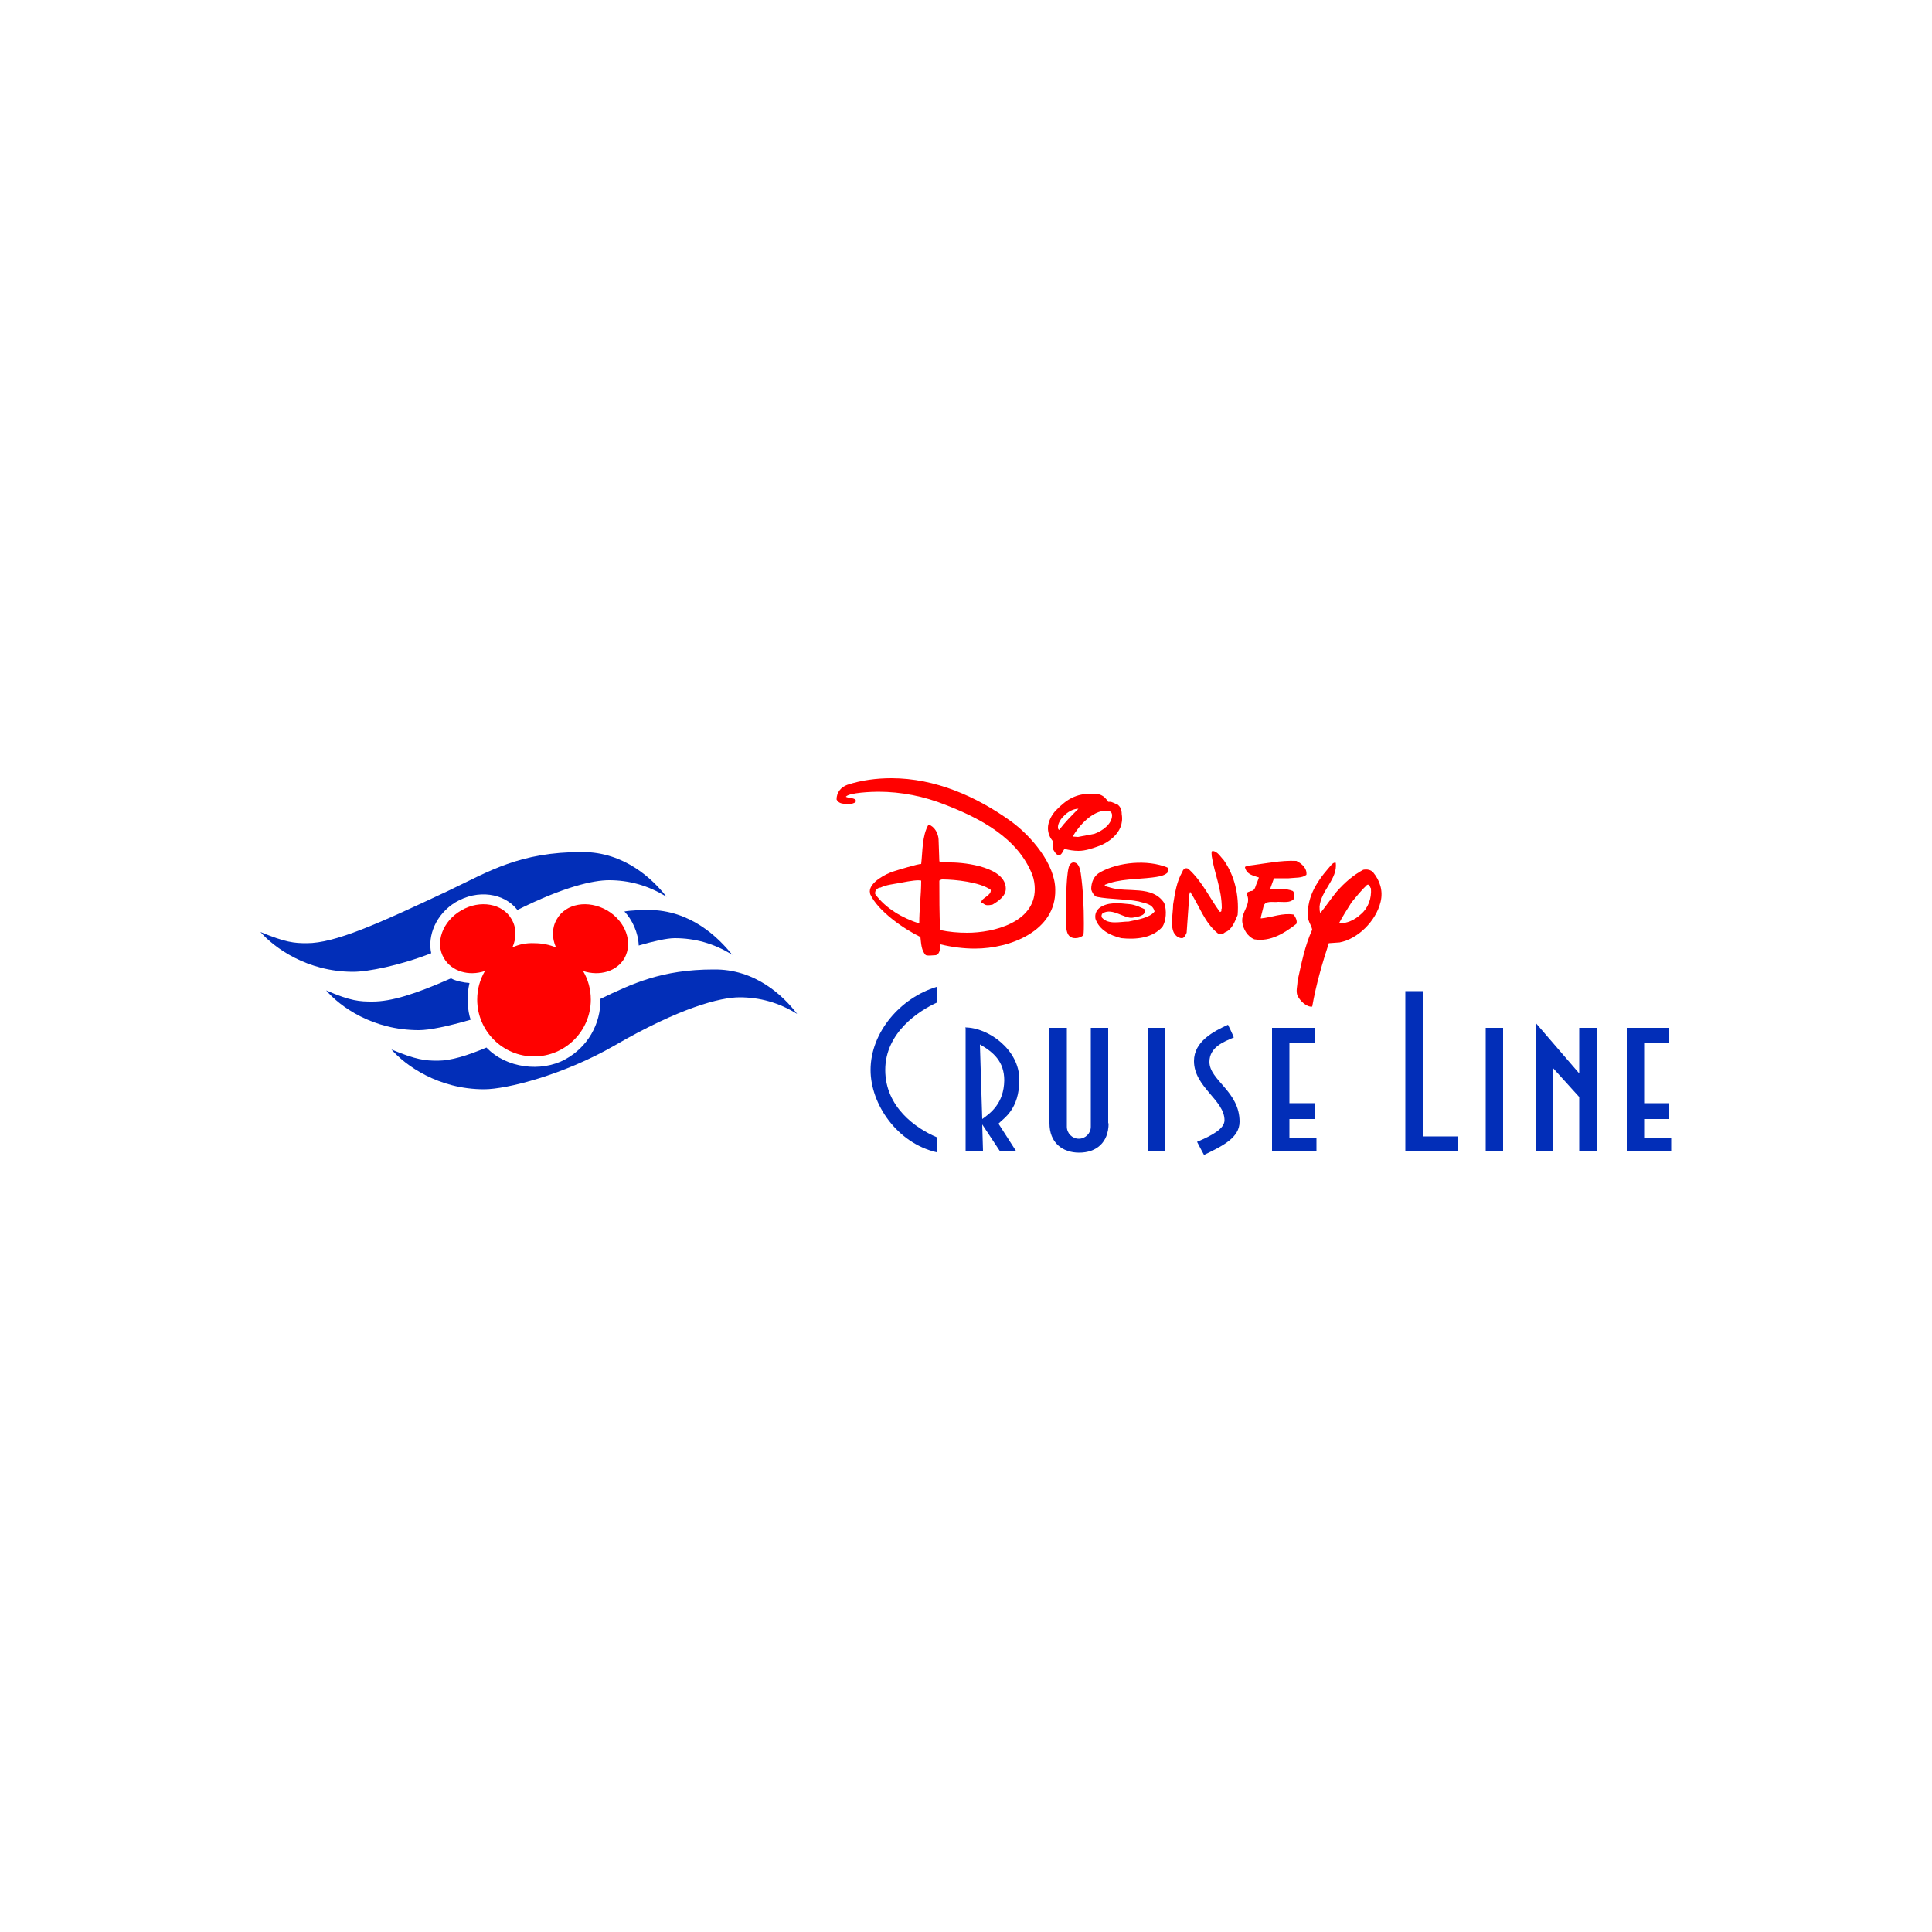 <?xml version="1.0" encoding="utf-8"?>
<!-- Generator: Adobe Illustrator 19.0.0, SVG Export Plug-In . SVG Version: 6.00 Build 0)  -->
<svg version="1.1" id="Layer_1" xmlns="http://www.w3.org/2000/svg" xmlns:xlink="http://www.w3.org/1999/xlink" x="0px" y="0px"
	 viewBox="0 0 500 500" style="enable-background:new 0 0 500 500;" xml:space="preserve">
<style type="text/css">
	.st0{clip-path:url(#XMLID_49_);fill:#FF0100;}
	.st1{clip-path:url(#XMLID_49_);fill:#022EB8;}
</style>
<g id="XMLID_1_">
	<g id="XMLID_2_">
		<defs>
			<rect id="XMLID_3_" x="67.5" y="201.2" width="365" height="97.6"/>
		</defs>
		<clipPath id="XMLID_49_">
			<use xlink:href="#XMLID_3_"  style="overflow:visible;"/>
		</clipPath>
		<path id="XMLID_4_" class="st0" d="M232.9,228.5c-1.6,0.3-3.6,0.5-5,1.2c-0.7,0-1.6,0.7-1.4,1.7c2.8,3.8,7.1,6.2,11.4,7.6
			c0-3.8,0.5-7.3,0.5-11.1C237.6,227.7,235.9,227.9,232.9,228.5 M252.3,245.5c-3,0-6-0.4-8.9-1.1c-0.2,1,0,2.4-1.2,2.8
			c-0.5,0-1.1,0.1-1.6,0.1c-0.3,0-0.6,0-1-0.1c-1.2-1.2-1.2-3.1-1.4-4.7c-4.3-2.1-11-6.7-13-11.1c0-0.1-0.1-0.6-0.1-0.7
			c0-2.4,4.2-4.6,6.2-5.2c0.9-0.3,6.5-2,7.1-1.9c0.4-3.3,0.2-7.3,1.9-10.2c1.6,0.5,2.5,2.3,2.6,3.8c0.1,1.9,0.1,3.8,0.2,5.7l0.5,0.3
			c0.8,0,1.6,0,2.4,0c4.1,0,14.3,1.3,14.3,6.8c0,1.9-1.9,3.2-3.4,4.1c-2.2,0.5-2-0.2-2.9-0.5l0-0.2c0-1,2.6-1.6,2.4-3.1
			c-2.7-2-9.2-2.7-12.5-2.7c-0.3,0-0.5,0.1-0.8,0.3c0,4.2,0,8.5,0.2,12.8c2.3,0.5,4.7,0.7,7,0.7c6.9,0,17.5-2.7,17.5-11.3
			c0-1.2-0.2-2.5-0.6-3.6c-3.7-9.6-13.5-14.7-22.5-18.2c-5.5-2.2-11.4-3.4-17.4-3.4c-1.5,0-7.6,0.2-8.4,1.3c0.6,0.4,2.6,0.2,2.6,1.1
			c0,0.5-0.9,0.6-1.2,0.8c-1.4-0.2-3,0.3-3.8-1.2c0-1.8,1.1-3.2,2.8-3.8c3.6-1.2,7.6-1.7,11.4-1.7c11.3,0,22,4.7,31,11.2
			c5.1,3.7,11.4,11,11.4,17.7C273.3,240.9,261.5,245.5,252.3,245.5"/>
		<path id="XMLID_7_" class="st0" d="M286.3,209.8c-3.6,0-7,3.8-8.7,6.7c0.5,0,1,0.1,1.4,0.1l4.2-0.8c2-0.7,4.6-2.5,4.6-4.8
			C287.8,210,287,209.8,286.3,209.8 M280.4,242c-0.5,0.5-1.3,0.8-2.1,0.8c-2.5,0-2.4-2.7-2.4-4.6c0-3.2-0.1-10.9,0.7-13.8
			c0.1-0.5,0.6-1.2,1.2-1.2c1.4,0,1.7,1.7,1.9,2.8c0.6,4.2,0.8,8.7,0.8,12.9C280.5,240.1,280.5,241,280.4,242 M273.8,214
			c0,0.3,0,0.6,0.3,0.8c1.5-2,3.2-3.7,5-5.5c-1.4,0-2.9,0.9-3.8,1.9C274.6,211.8,273.8,213.1,273.8,214 M282.5,205.4
			c2.1,0,3.1,0.3,4.3,2.1c0.1,0,0.3,0,0.4,0c0.7,0,1.3,0.5,2,0.7c0.8,0.6,1.1,1.4,1.1,2.5c0.9,5.2-4.5,7.7-5.5,8.1
			c-1.9,0.7-3.8,1.4-5.7,1.4c-1.2,0-2.4-0.2-3.6-0.5c-0.4,0.4-0.7,1.6-1.4,1.6c-0.8,0-1.1-0.8-1.5-1.4v-2.1
			c-0.9-0.9-1.4-2.2-1.4-3.5c0-1.6,1-3.5,2.1-4.6C276.1,206.8,278.5,205.4,282.5,205.4"/>
		<path id="XMLID_12_" class="st0" d="M298.2,227.1c-4,0.5-8.5,0.3-12.3,1.9c0,0.5,1,0.5,1.4,0.7c4.5,1.4,10.9-0.7,14,4
			c0.7,1.9,0.5,4.7-0.5,6.2c-2.6,2.9-6.8,3.3-10.6,2.9c-2.9-0.7-5.7-2.1-6.7-5c-0.2-1.2,0.2-2.1,1-2.8c2.1-1.6,5-1.3,7.8-1
			c1.5,0.1,3.3,1,4.1,1.4c0,0.7,0,1.7-3.3,2.1c-2.1,0.3-5.2-2.6-7.6-1.2c-0.5,0.2-0.5,1-0.3,1.2c1.7,1.9,4.7,1,6.9,1
			c2.4-0.5,5.5-1,6.7-2.6c-0.5-2.1-2.6-2.1-4.1-2.6c-3.6-0.7-7.3-0.5-10.9-1.2c-0.7-0.3-1.2-1.2-1.4-1.9c0-1.9,0.7-3.6,2.4-4.5
			c4.7-2.6,12.1-3.3,17.3-1.2c0.5,0.5,0,1,0,1.4C301,226.8,299.6,226.9,298.2,227.1"/>
		<path id="XMLID_13_" class="st0" d="M317,241.3c-0.5,0.5-1.4,0.6-1.9,0.2c-3.5-2.9-4.7-7.1-7.1-10.7l-0.2,0.7l-0.7,9.9
			c-0.3,0.7-0.7,1.4-1.2,1.4c-1,0-1.7-0.7-2.1-1.4c-1-2.1-0.2-5-0.2-7.3c0.5-3.1,0.9-5.9,2.4-8.5c0.2-0.7,0.9-1.2,1.6-0.7
			c3.6,3.3,5.5,7.6,8.1,11.1c0.7,0,0.2-0.7,0.5-0.9c0-5-1.9-9-2.6-13.5c0-0.5-0.2-1.2,0.2-1.4c1.4,0.2,2.1,1.6,2.9,2.4
			c2.8,4,4,9,3.6,14.2C319.6,238.4,318.9,240.6,317,241.3"/>
		<path id="XMLID_14_" class="st0" d="M333.5,227.3h-3.8l-1,2.8h0.2c1.9,0,4.1-0.2,5.7,0.5c0.5,0.5,0.2,1.4,0.2,2.1
			c-0.9,1-2.6,0.7-4,0.7c-1.2,0.2-3.4-0.5-3.8,1.2l-0.7,2.8v0.3c2.9-0.3,5.7-1.5,8.5-1c0.5,0.7,1,1.6,0.7,2.4
			c-3.1,2.4-6.7,4.7-10.9,4c-1.7-0.7-2.9-2.6-3.1-4.5c-0.3-2.6,2.4-4.5,1.2-7.1c-0.2-0.7,0.7-0.7,1-0.9c1.2,0,1.2-1.5,1.6-2.1
			l0.5-1.4c-1.4-0.5-3.1-0.7-3.6-2.6c0-0.5,1-0.2,1.2-0.5c4-0.5,8.1-1.4,12.1-1.2c1.4,0.7,2.8,1.9,2.6,3.6
			C337,227.3,335.2,227.1,333.5,227.3"/>
		<path id="XMLID_15_" class="st0" d="M353.8,229c-1.6,1.5-2.8,3.1-4,4.5c-1.2,1.9-2.4,3.8-3.3,5.5c2.1,0,4.1-0.9,5.7-2.4
			c1.9-1.6,2.8-4.1,2.6-6.7C354.5,229.7,354.5,228.7,353.8,229 M346.7,243.9l-2.8,0.2c-1.7,5.2-3.3,10.7-4.3,16.4
			c-1.4,0.2-3.1-1.4-3.8-2.8c-0.5-1.2,0-2.6,0-3.8c1-4.5,1.9-9.2,3.8-13.3c-0.2-1-0.7-1.6-1-2.6c-0.7-5.2,1.9-9.5,5.2-13.3
			c0.5-0.5,1.2-1.7,1.9-1.4c0.5,4.2-3.8,7.1-4.2,11.3c0,0.7,0,1.2,0.2,1.7c1.4-1.7,2.8-3.8,4.2-5.5c2.1-2.4,4.3-4.3,6.9-5.7
			c1-0.2,2,0,2.6,0.7c1.7,2.1,2.6,4.7,1.9,7.6C356.1,238.4,351.4,243,346.7,243.9"/>
		<path id="XMLID_18_" class="st0" d="M132.6,245.2c1.1-2.4,1.1-5.1-0.2-7.3c-2.3-4.1-8.2-5.1-13-2.3c-4.9,2.8-6.9,8.4-4.5,12.4
			c2,3.4,6.4,4.7,10.6,3.3l0,0c-1.3,2.2-2,4.7-2,7.4c0,8.1,6.6,14.7,14.7,14.7c8.1,0,14.7-6.6,14.7-14.7c0-2.7-0.7-5.2-2-7.4l0,0
			c4.3,1.4,8.7,0.1,10.7-3.3c2.3-4.1,0.3-9.6-4.5-12.4c-4.9-2.8-10.7-1.8-13,2.3c-1.3,2.2-1.3,4.9-0.2,7.3v0
			c-1.7-0.7-3.6-1.1-5.6-1.1C136.2,244,134.3,244.4,132.6,245.2L132.6,245.2z"/>
		<path id="XMLID_19_" class="st1" d="M206.3,262.4c-4.8-3-9.8-4.3-14.9-4.3c-5,0-15.5,2.7-32.4,12.5c-13.2,7.6-27.9,11.3-33.7,11.3
			c-11.9,0-20.4-6.2-24-10.3c6.5,2.7,8.7,2.9,12,2.9c3.4,0,7.6-1.3,12.6-3.4c5.1,5.4,14.2,6.4,20.3,3.1c5.9-3.2,9.3-9.2,9.2-15.7
			c8.1-3.9,15.9-7.6,29.2-7.6C195.5,250.7,202.8,257.8,206.3,262.4"/>
		<path id="XMLID_20_" class="st1" d="M116.7,253.2c-9.3,4.1-15.4,6-20.3,6c-3.3,0-5.6-0.1-12-2.9c3.6,4.2,12,10.3,24,10.3
			c2.8,0,7.5-1,13.4-2.7c-0.8-2.3-1.1-6.1-0.3-9.5C120,254.3,118,253.9,116.7,253.2"/>
		<path id="XMLID_21_" class="st1" d="M161.6,235.9c1.5-0.3,4.7-0.4,6.2-0.4c10.9,0,18.1,7.1,21.7,11.6c-4.8-3-9.8-4.3-14.9-4.3
			c-2,0-5.5,0.8-9.3,1.9C165.2,241.4,163.6,238,161.6,235.9"/>
		<path id="XMLID_22_" class="st1" d="M172.5,232.1c-4.8-3-9.8-4.3-14.9-4.3c-4.1,0-11.7,1.7-23.7,7.7c-3.4-4.4-10.3-5.4-16-2
			c-5.1,3.1-7.3,8.7-6.3,13.2c-8.2,3.2-16.4,4.8-20.2,4.8c-11.9,0-20.4-6.2-24-10.3c6.5,2.7,8.7,2.9,12,2.9
			c7.3,0,18.2-4.9,36.7-13.6c10.5-5,18.3-10,34.6-10C161.7,220.5,169,227.6,172.5,232.1"/>
		<rect id="XMLID_23_" x="297" y="266" class="st1" width="4.5" height="31.9"/>
		<polygon id="XMLID_24_" class="st1" points="333.7,294.6 333.7,289.6 340.2,289.6 340.2,285.5 333.7,285.5 333.7,270 340.2,270 
			340.2,266 329.2,266 329.2,298 340.7,298 340.7,294.6 		"/>
		<polygon id="XMLID_25_" class="st1" points="425.5,294.6 425.5,289.6 432,289.6 432,285.5 425.5,285.5 425.5,270 432,270 432,266 
			421,266 421,298 432.5,298 432.5,294.6 		"/>
		<rect id="XMLID_26_" x="384.5" y="266" class="st1" width="4.5" height="32"/>
		<polygon id="XMLID_27_" class="st1" points="368.3,294.1 368.3,256.5 363.7,256.5 363.7,298 377.2,298 377.2,294.1 		"/>
		<path id="XMLID_28_" class="st1" d="M254.2,289.6l-0.6-19.3c3.5,2,6.3,4.4,6.3,9.3C259.8,285.6,256.3,288.1,254.2,289.6
			 M263.8,279.4c0-7.8-8.1-13.5-14-13.5c0,0,0,0.1,0.1,0.2v31.7h4.5l-0.2-6.8l0,0l4.5,6.8h4.2c0,0-3-4.7-4.5-7
			C259.7,289.4,263.8,287.2,263.8,279.4"/>
		<path id="XMLID_31_" class="st1" d="M242.4,255.4c-9.3,2.8-17.1,11.7-17.1,21.5c0,8.8,6.8,18.9,17.1,21.3v-3.9
			c-5.4-2.3-13.3-7.8-13.3-17.4c0-9.8,8.9-15.4,13.3-17.4V255.4z"/>
		<path id="XMLID_32_" class="st1" d="M286.9,290.7c0,5.1-3.3,7.6-7.6,7.6c-4.4,0-7.7-2.6-7.7-7.6V266h4.5v25.6
			c0,1.7,1.4,3.1,3.1,3.1c1.7,0,3.1-1.4,3.1-3.1V266h4.5V290.7z"/>
		<path id="XMLID_33_" class="st1" d="M317.8,265.2c-3.7,1.7-8.8,4.3-8.8,9.4c0,6.7,7.9,10.1,7.9,15.3c0,2.2-3.1,3.9-7.1,5.6
			c0.6,1.2,1.8,3.4,1.8,3.4c4.7-2.3,9.2-4.4,9.2-8.6c0-7.9-7.8-10.7-7.8-15.5c0-3.8,3.7-5.2,6.3-6.3
			C319.1,267.8,317.8,265.2,317.8,265.2"/>
		<polygon id="XMLID_34_" class="st1" points="408.7,266 408.7,277.8 397.5,264.8 397.5,298 402,298 402,276.5 408.7,283.9 
			408.7,298 413.2,298 413.2,266 		"/>
	</g>
</g>
</svg>
